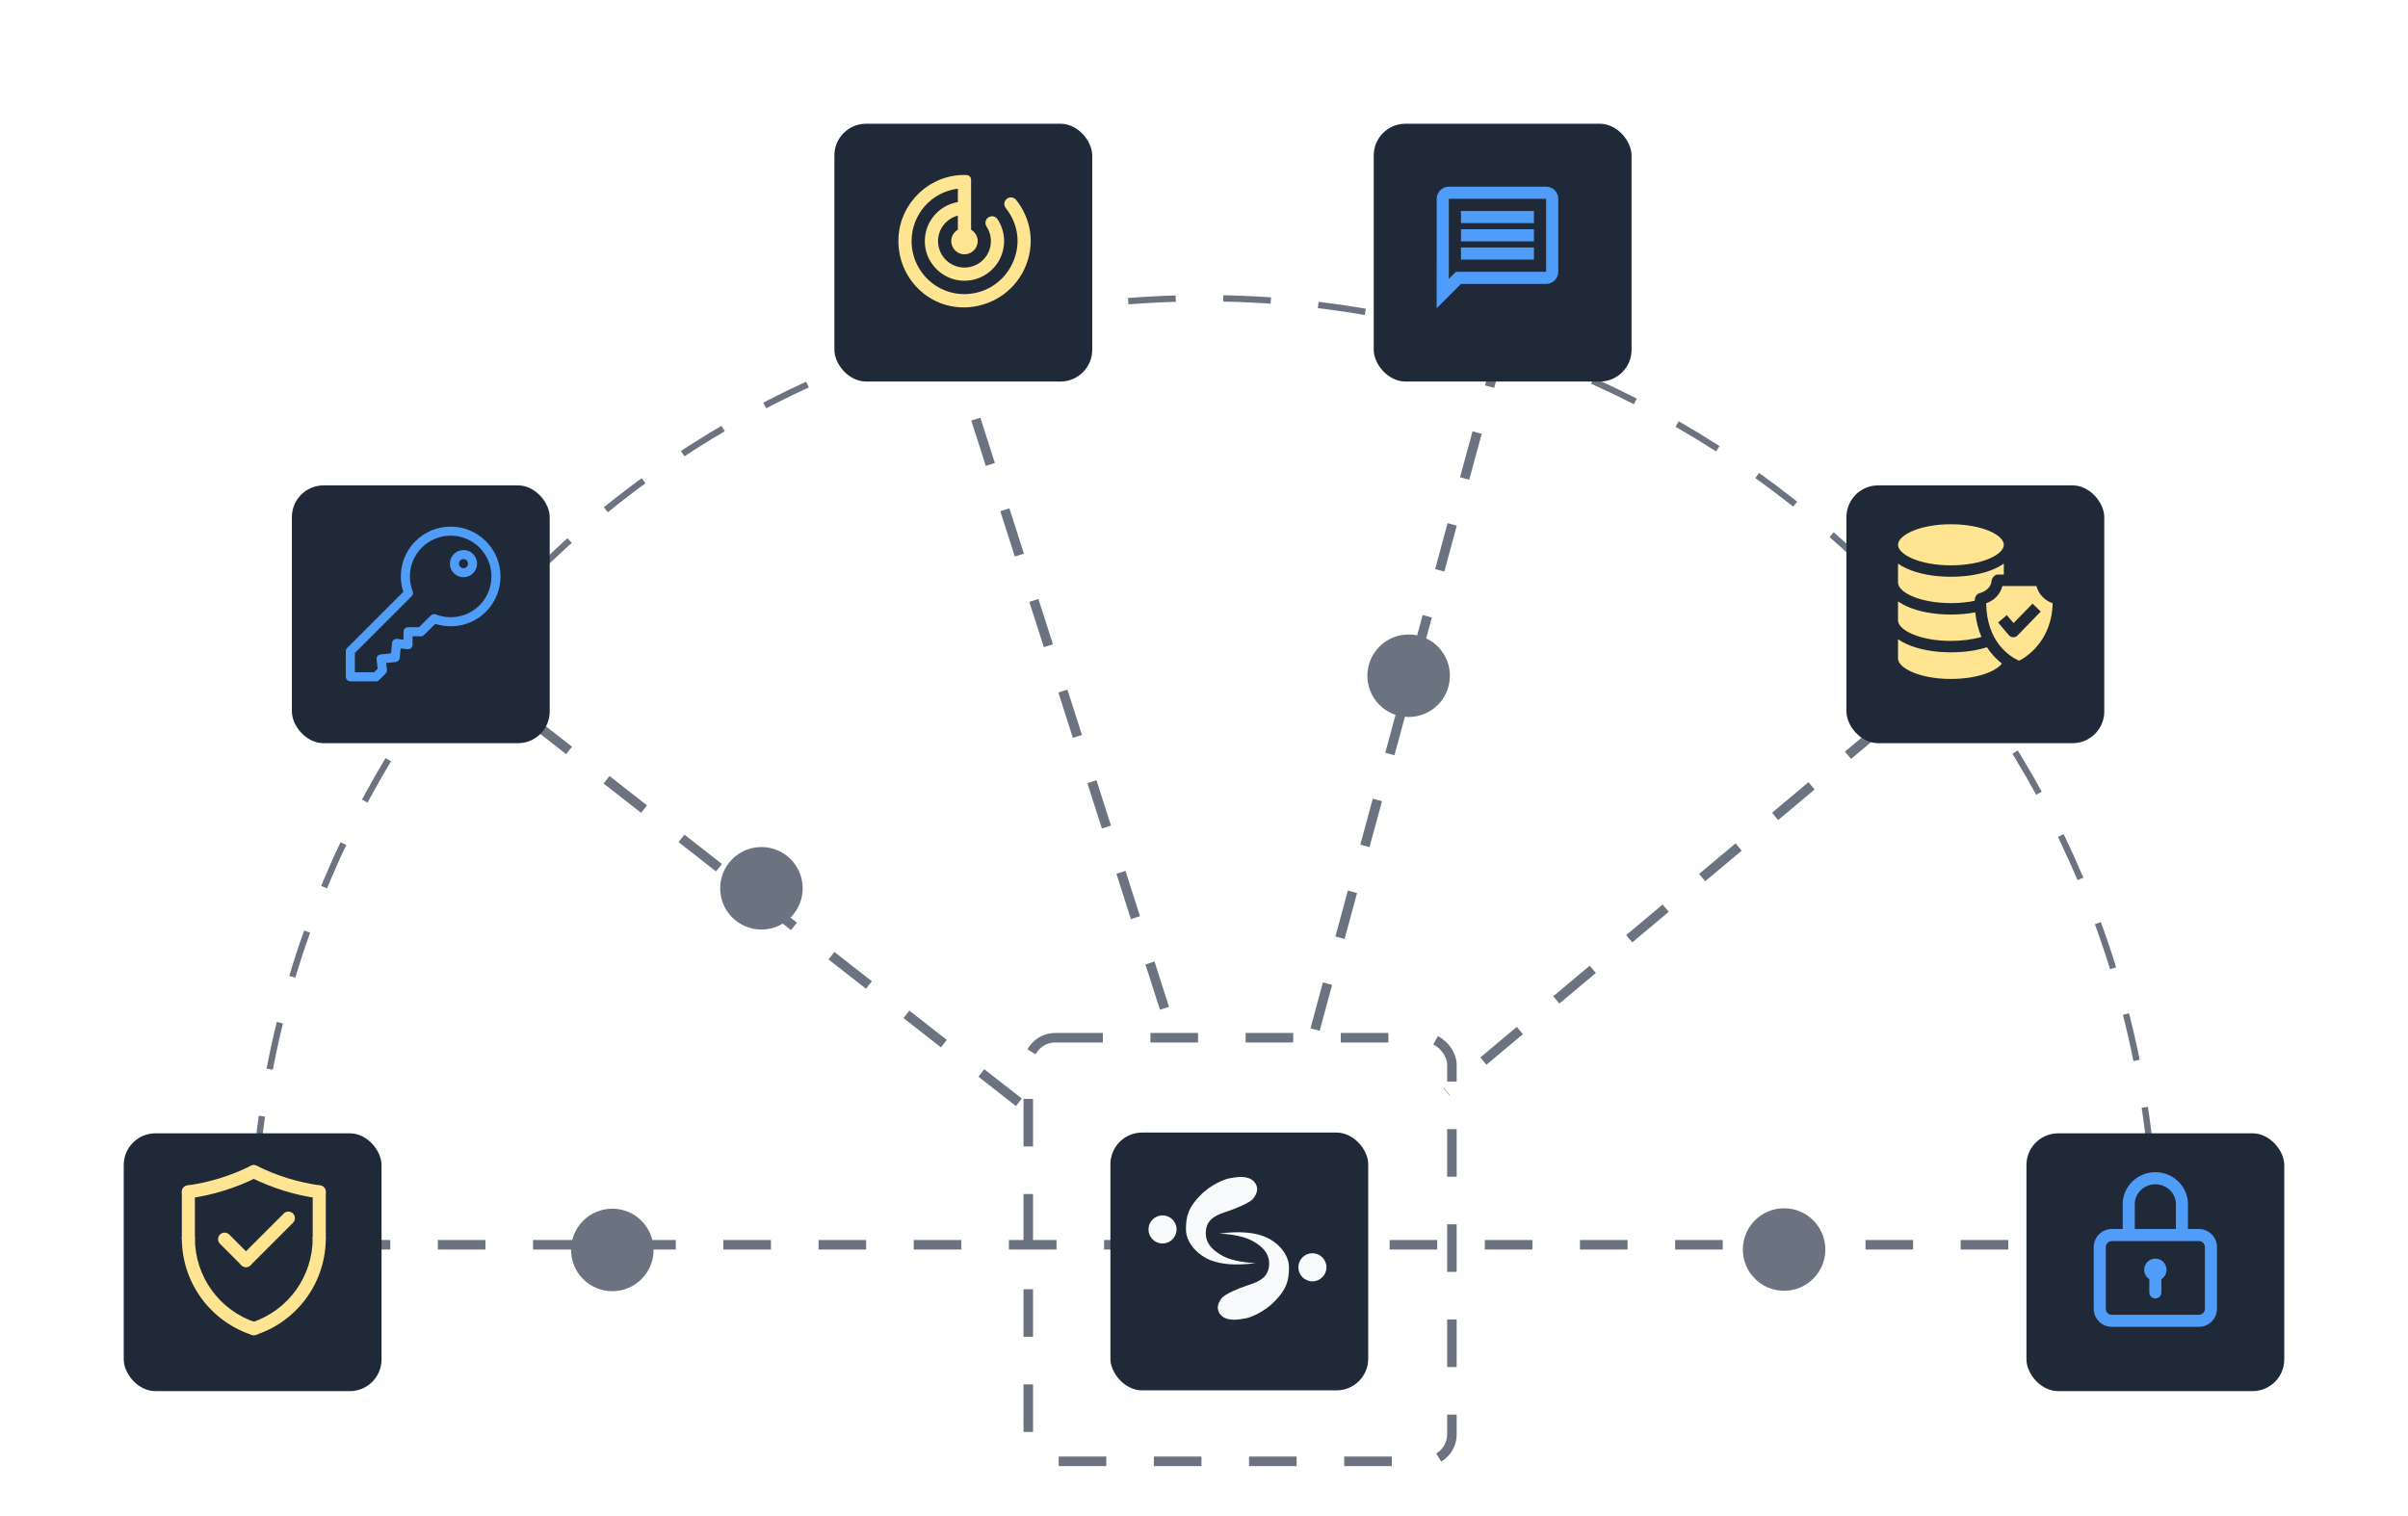 <svg width="759" height="478" viewBox="0 0 759 478" fill="none" xmlns="http://www.w3.org/2000/svg">
<path d="M679.368 393.87C679.368 228.257 545.112 94.002 379.5 94.002C213.888 94.002 79.632 228.257 79.632 393.87" stroke="#6B7280" stroke-width="2" stroke-dasharray="15 15"/>
<line x1="78.007" y1="392.369" x2="679.368" y2="392.369" stroke="#6B7280" stroke-width="3" stroke-dasharray="15 15"/>
<line x1="143.924" y1="208.819" x2="323.977" y2="349.677" stroke="#6B7280" stroke-width="3" stroke-dasharray="15 15"/>
<line x1="473.448" y1="107.393" x2="413.5" y2="328.251" stroke="#6B7280" stroke-width="3" stroke-dasharray="15 15"/>
<line x1="298.429" y1="103.543" x2="370.429" y2="328.401" stroke="#6B7280" stroke-width="3" stroke-dasharray="15 15"/>
<line x1="616.964" y1="209.149" x2="455.964" y2="344.195" stroke="#6B7280" stroke-width="3" stroke-dasharray="15 15"/>
<rect x="324.115" y="327.107" width="133.525" height="133.525" rx="8.5" stroke="#6B7280" stroke-width="3" stroke-dasharray="15 15"/>
<g filter="url(#filter0_d_9874_23623)">
<rect x="350" y="353" width="81.265" height="81.265" rx="10" fill="#1F2937"/>
</g>
<path d="M385.472 395.932C388.543 397.585 393.641 398.097 395.806 398.146C389.163 399.049 384.705 398.441 381.634 397.26C377.796 395.784 373.81 391.946 373.81 387.517C373.81 383.088 374.696 380.579 378.239 376.888C381.782 373.197 386.358 371.573 387.539 371.426C388.72 371.278 391.968 370.392 394.33 371.721C395.46 372.357 396.266 373.601 396.249 374.838C396.23 376.188 395.312 377.53 394.773 378.069C393.729 379.113 390.197 380.726 387.096 381.76C383.996 382.793 380.748 383.826 380.158 387.517C379.567 391.208 381.634 393.865 385.472 395.932Z" fill="#F9FAFB"/>
<circle cx="366.429" cy="387.534" r="4.429" fill="#F9FAFB"/>
<path d="M394.626 391.068C391.555 389.415 386.457 388.903 384.292 388.854C390.935 387.951 395.393 388.559 398.464 389.74C402.302 391.216 406.288 395.054 406.288 399.483C406.288 403.912 405.402 406.421 401.859 410.112C398.316 413.803 393.74 415.427 392.559 415.574C391.378 415.722 388.13 416.608 385.768 415.279C384.638 414.643 383.832 413.399 383.849 412.162C383.868 410.812 384.786 409.47 385.325 408.931C386.369 407.887 389.902 406.274 393.002 405.24C396.102 404.207 399.35 403.174 399.94 399.483C400.531 395.792 398.464 393.135 394.626 391.068Z" fill="#F9FAFB"/>
<circle cx="413.669" cy="399.466" r="4.429" transform="rotate(180 413.669 399.466)" fill="#F9FAFB"/>
<g filter="url(#filter1_d_9874_23623)">
<rect x="39" y="353.238" width="81.265" height="81.265" rx="10" fill="#1F2937"/>
</g>
<path d="M77.533 399.401C77.005 399.401 76.477 399.2 76.075 398.797C75.269 397.991 75.269 396.686 76.075 395.88L89.441 382.514C90.245 381.709 91.552 381.709 92.357 382.514C93.162 383.32 93.162 384.625 92.357 385.431L78.991 398.797C78.589 399.2 78.061 399.401 77.533 399.401Z" fill="#FFE492"/>
<path d="M77.532 399.403C77.004 399.403 76.477 399.202 76.074 398.799L69.336 392.061C68.53 391.256 68.53 389.95 69.336 389.145C70.14 388.34 71.447 388.34 72.252 389.145L78.99 395.882C79.796 396.688 79.796 397.993 78.99 398.799C78.588 399.202 78.06 399.403 77.532 399.403Z" fill="#FFE492"/>
<path d="M79.998 420.879C79.784 420.879 79.566 420.845 79.351 420.775C66.168 416.426 57.31 404.177 57.31 390.293C57.31 389.154 58.234 388.23 59.373 388.23C60.511 388.23 61.435 389.154 61.435 390.293C61.435 402.392 69.154 413.067 80.644 416.857C81.725 417.214 82.313 418.38 81.956 419.462C81.671 420.329 80.864 420.879 79.998 420.879Z" fill="#FFE492"/>
<path d="M59.373 392.357C58.234 392.357 57.31 391.433 57.31 390.294V375.703C57.31 374.565 58.234 373.641 59.373 373.641C60.511 373.641 61.435 374.565 61.435 375.703V390.294C61.435 391.434 60.511 392.357 59.373 392.357Z" fill="#FFE492"/>
<path d="M59.374 377.765C58.361 377.765 57.477 377.018 57.333 375.986C57.176 374.857 57.963 373.816 59.092 373.659C66.06 372.691 72.784 370.609 79.081 367.471C80.101 366.963 81.34 367.377 81.847 368.397C82.355 369.417 81.94 370.654 80.921 371.163C74.223 374.5 67.07 376.714 59.66 377.745C59.564 377.758 59.468 377.765 59.374 377.765Z" fill="#FFE492"/>
<path d="M80 420.879C79.135 420.879 78.327 420.329 78.042 419.462C77.685 418.38 78.273 417.214 79.354 416.857C90.844 413.068 98.562 402.393 98.562 390.293C98.562 389.154 99.486 388.23 100.625 388.23C101.763 388.23 102.687 389.154 102.687 390.293C102.687 404.176 93.83 416.426 80.645 420.775C80.431 420.846 80.214 420.879 80 420.879Z" fill="#FFE492"/>
<path d="M100.626 392.357C99.488 392.357 98.564 391.433 98.564 390.294V375.703C98.564 374.565 99.488 373.641 100.626 373.641C101.765 373.641 102.689 374.565 102.689 375.703V390.294C102.689 391.434 101.765 392.357 100.626 392.357Z" fill="#FFE492"/>
<path d="M100.628 377.765C100.533 377.765 100.437 377.758 100.341 377.745C92.931 376.714 85.778 374.5 79.08 371.163C78.061 370.654 77.646 369.417 78.154 368.397C78.662 367.377 79.9 366.963 80.92 367.471C87.217 370.608 93.942 372.691 100.909 373.659C102.037 373.816 102.825 374.859 102.668 375.986C102.526 377.018 101.642 377.765 100.628 377.765Z" fill="#FFE492"/>
<g filter="url(#filter2_d_9874_23623)">
<rect x="638.735" y="353.238" width="81.265" height="81.265" rx="10" fill="#1F2937"/>
</g>
<g clip-path="url(#clip0_9874_23623)">
<path d="M693.08 387.394H689.648V379.563C689.648 374.009 685.034 369.49 679.363 369.49C673.692 369.49 669.078 374.009 669.078 379.563V387.394H665.653C662.502 387.394 659.939 389.957 659.939 393.108V412.535C659.939 415.686 662.502 418.249 665.653 418.249H693.08C696.231 418.249 698.794 415.686 698.794 412.535V393.108C698.794 389.957 696.231 387.394 693.08 387.394ZM672.887 379.563C672.887 376.109 675.792 373.3 679.363 373.3C682.934 373.3 685.839 376.109 685.839 379.563V387.394H672.887V379.563ZM694.985 412.535C694.985 413.585 694.13 414.44 693.08 414.44H665.653C664.603 414.44 663.749 413.585 663.749 412.535V393.108C663.749 392.058 664.603 391.203 665.653 391.203H693.08C694.13 391.203 694.985 392.058 694.985 393.108V412.535Z" fill="#4F9CF9"/>
<path d="M679.367 396.727C677.421 396.727 675.844 398.304 675.844 400.25C675.844 401.493 676.487 402.584 677.459 403.212V407.393C677.459 408.444 678.312 409.297 679.364 409.297C680.415 409.297 681.268 408.444 681.268 407.393V403.216C682.244 402.59 682.891 401.496 682.891 400.25C682.891 398.304 681.313 396.727 679.367 396.727Z" fill="#4F9CF9"/>
</g>
<g filter="url(#filter3_d_9874_23623)">
<rect x="582" y="149" width="81.265" height="81.265" rx="10" fill="#1F2937"/>
</g>
<g clip-path="url(#clip1_9874_23623)">
<path d="M614.929 165.254C605.101 165.254 598.253 168.667 598.253 171.729C598.253 174.792 605.101 178.205 614.929 178.205C624.756 178.205 631.605 174.792 631.605 171.729C631.605 168.667 624.756 165.254 614.929 165.254Z" fill="#FFE492"/>
<path d="M598.253 201.48V207.537C598.253 210.6 605.101 214.012 614.929 214.012C619.333 214.012 623.491 213.319 626.635 212.059C628.684 211.238 630.201 210.22 630.991 209.161C629.504 207.998 627.787 206.325 626.291 204.017C622.998 205.071 619.105 205.624 614.929 205.624C609.674 205.624 604.758 204.719 601.087 203.075C600.016 202.596 599.069 202.061 598.253 201.48V201.48Z" fill="#FFE492"/>
<path d="M598.253 189.572L598.253 195.546C598.253 198.609 605.101 202.022 614.929 202.022C618.414 202.022 621.758 201.584 624.56 200.776C623.544 198.427 622.887 195.834 622.597 193.029C620.201 193.479 617.589 193.714 614.929 193.714C609.64 193.714 604.701 192.799 601.022 191.136C599.977 190.664 599.052 190.14 598.253 189.572Z" fill="#FFE492"/>
<path d="M598.253 177.658V183.636C598.253 186.699 605.101 190.112 614.929 190.112C617.557 190.112 620.12 189.864 622.426 189.391C622.429 188.825 622.598 187.351 623.962 186.977C626.112 186.387 627.616 184.97 627.749 183.027C627.804 182.227 628.805 181.106 629.55 181.117H631.605V177.658C630.806 178.226 629.881 178.75 628.837 179.223C625.153 180.89 620.213 181.807 614.929 181.807C609.644 181.807 604.705 180.89 601.021 179.223C599.977 178.75 599.052 178.226 598.253 177.658V177.658Z" fill="#FFE492"/>
<path d="M641.904 184.721H631.155C630.554 187.219 628.633 189.269 626.034 190.163C626.236 202.157 633.13 206.73 636.17 208.164C636.344 208.246 636.55 208.238 636.721 208.141C639.772 206.422 646.691 201.304 647.013 190.159C644.42 189.263 642.504 187.216 641.904 184.721ZM635.885 200.34C635.156 201.09 633.901 201.049 633.222 200.253L629.797 196.234L632.54 193.897L634.681 196.41L640.655 190.266L643.239 192.777L635.885 200.34Z" fill="#FFE492"/>
</g>
<g filter="url(#filter4_d_9874_23623)">
<rect x="92" y="149" width="81.265" height="81.265" rx="10" fill="#1F2937"/>
</g>
<g clip-path="url(#clip2_9874_23623)">
<path d="M153.163 170.596C147.036 164.468 137.066 164.468 130.938 170.596C126.753 174.781 125.3 180.95 127.111 186.545L109.419 204.238C109.151 204.506 109 204.869 109 205.248V213.33C109 214.119 109.64 214.759 110.429 214.759H118.511C118.89 214.759 119.253 214.608 119.521 214.34L121.542 212.32C121.85 212.011 122.001 211.578 121.951 211.144L121.698 208.975L124.706 208.691C125.389 208.627 125.93 208.086 125.995 207.403L126.278 204.395L128.448 204.647C128.853 204.694 129.259 204.566 129.563 204.295C129.868 204.024 130.042 203.635 130.042 203.228V200.567H132.654C133.03 200.567 133.391 200.419 133.659 200.154L137.208 196.646C142.805 198.46 148.977 197.007 153.163 192.821C159.291 186.693 159.291 176.723 153.163 170.596ZM151.143 190.8C147.537 194.406 142.128 195.532 137.362 193.668C136.837 193.463 136.239 193.586 135.838 193.983L132.067 197.71H128.613C127.824 197.71 127.184 198.349 127.184 199.138V201.623L125.158 201.388C124.776 201.344 124.393 201.455 124.094 201.696C123.795 201.938 123.607 202.29 123.57 202.673L123.261 205.957L119.976 206.267C119.594 206.303 119.242 206.492 119 206.79C118.758 207.089 118.647 207.473 118.691 207.854L119.032 210.788L117.919 211.902H111.857V205.84L129.77 187.927C130.171 187.526 130.297 186.925 130.091 186.397C128.227 181.631 129.352 176.222 132.958 172.616C137.972 167.603 146.129 167.603 151.143 172.616C156.156 177.63 156.156 185.787 151.143 190.8Z" fill="#4F9CF9"/>
<path d="M149.121 174.636C147.45 172.965 144.731 172.965 143.06 174.636C141.389 176.307 141.389 179.027 143.06 180.698C144.731 182.369 147.45 182.369 149.121 180.698C150.793 179.027 150.793 176.307 149.121 174.636ZM147.101 178.677C146.544 179.234 145.638 179.234 145.081 178.677C144.524 178.12 144.524 177.214 145.081 176.657C145.639 176.098 146.543 176.098 147.101 176.657C147.659 177.215 147.659 178.119 147.101 178.677Z" fill="#4F9CF9"/>
</g>
<circle cx="193.002" cy="394.002" r="13.002" fill="#6B7280"/>
<circle cx="240.002" cy="280.002" r="13.002" fill="#6B7280"/>
<circle cx="444.002" cy="213.002" r="13.002" fill="#6B7280"/>
<circle cx="562.346" cy="393.87" r="13.002" fill="#6B7280"/>
<g filter="url(#filter5_d_9874_23623)">
<rect x="263" y="35" width="81.265" height="81.265" rx="10" fill="#1F2937"/>
</g>
<g filter="url(#filter6_d_9874_23623)">
<rect x="433" y="35" width="81.265" height="81.265" rx="10" fill="#1F2937"/>
</g>
<path d="M317.167 62.833C316.417 63.583 316.354 64.75 317.021 65.583C320.042 69.375 321.625 74.562 320.208 80C318.563 86.354 313.583 91.104 307.271 92.375C296.646 94.479 287.333 86.271 287.333 76C287.333 67.5 293.688 60.5 301.917 59.479V63.687C298.679 64.235 295.786 66.034 293.865 68.697C291.943 71.359 291.146 74.671 291.646 77.916C292.458 83.354 296.979 87.729 302.438 88.396C304.82 88.695 307.238 88.301 309.403 87.262C311.567 86.223 313.387 84.582 314.644 82.536C315.901 80.49 316.542 78.126 316.49 75.725C316.439 73.325 315.697 70.99 314.354 69C313.646 67.958 312.125 67.896 311.229 68.771L311.208 68.791C310.5 69.5 310.438 70.604 310.979 71.437C312.229 73.354 312.729 75.812 312 78.354C311.585 79.774 310.798 81.057 309.722 82.072C308.645 83.086 307.317 83.795 305.875 84.125C304.653 84.407 303.383 84.41 302.16 84.133C300.937 83.856 299.792 83.306 298.81 82.525C297.829 81.744 297.037 80.752 296.493 79.622C295.948 78.492 295.666 77.254 295.667 76C295.667 72.125 298.333 68.896 301.917 67.958V72.416C300.667 73.146 299.833 74.458 299.833 76C299.833 78.291 301.708 80.166 304 80.166C306.292 80.166 308.167 78.291 308.167 76C308.167 74.458 307.333 73.125 306.083 72.416V56.646C306.083 55.833 305.417 55.166 304.604 55.166C293.438 54.75 283.813 63.625 283.208 74.75C282.458 88.396 294.479 99.375 308.229 96.416C316.313 94.687 322.563 88.5 324.375 80.437C325.854 73.854 323.958 67.604 320.271 63C320.087 62.771 319.858 62.583 319.597 62.449C319.336 62.315 319.049 62.237 318.756 62.221C318.463 62.206 318.17 62.252 317.896 62.357C317.622 62.463 317.374 62.625 317.167 62.833Z" fill="#FFE492"/>
<path d="M456.667 62.667H487.333V85.667H458.909L456.667 87.91V62.667ZM456.667 58.834C454.558 58.834 452.853 60.559 452.853 62.667L452.833 97.167L460.5 89.501H487.333C489.442 89.501 491.167 87.776 491.167 85.667V62.667C491.167 60.559 489.442 58.834 487.333 58.834H456.667ZM460.5 78.001H483.5V81.834H460.5V78.001ZM460.5 72.251H483.5V76.084H460.5V72.251ZM460.5 66.501H483.5V70.334H460.5V66.501Z" fill="#4F9CF9"/>
<defs>
<filter id="filter0_d_9874_23623" x="311" y="318" width="159.265" height="159.266" filterUnits="userSpaceOnUse" color-interpolation-filters="sRGB">
<feFlood flood-opacity="0" result="BackgroundImageFix"/>
<feColorMatrix in="SourceAlpha" type="matrix" values="0 0 0 0 0 0 0 0 0 0 0 0 0 0 0 0 0 0 127 0" result="hardAlpha"/>
<feMorphology radius="11" operator="erode" in="SourceAlpha" result="effect1_dropShadow_9874_23623"/>
<feOffset dy="4"/>
<feGaussianBlur stdDeviation="25"/>
<feComposite in2="hardAlpha" operator="out"/>
<feColorMatrix type="matrix" values="0 0 0 0 0 0 0 0 0 0 0 0 0 0 0 0 0 0 0.2 0"/>
<feBlend mode="normal" in2="BackgroundImageFix" result="effect1_dropShadow_9874_23623"/>
<feBlend mode="normal" in="SourceGraphic" in2="effect1_dropShadow_9874_23623" result="shape"/>
</filter>
<filter id="filter1_d_9874_23623" x="0" y="318.238" width="159.265" height="159.266" filterUnits="userSpaceOnUse" color-interpolation-filters="sRGB">
<feFlood flood-opacity="0" result="BackgroundImageFix"/>
<feColorMatrix in="SourceAlpha" type="matrix" values="0 0 0 0 0 0 0 0 0 0 0 0 0 0 0 0 0 0 127 0" result="hardAlpha"/>
<feMorphology radius="11" operator="erode" in="SourceAlpha" result="effect1_dropShadow_9874_23623"/>
<feOffset dy="4"/>
<feGaussianBlur stdDeviation="25"/>
<feComposite in2="hardAlpha" operator="out"/>
<feColorMatrix type="matrix" values="0 0 0 0 0 0 0 0 0 0 0 0 0 0 0 0 0 0 0.2 0"/>
<feBlend mode="normal" in2="BackgroundImageFix" result="effect1_dropShadow_9874_23623"/>
<feBlend mode="normal" in="SourceGraphic" in2="effect1_dropShadow_9874_23623" result="shape"/>
</filter>
<filter id="filter2_d_9874_23623" x="599.735" y="318.238" width="159.265" height="159.266" filterUnits="userSpaceOnUse" color-interpolation-filters="sRGB">
<feFlood flood-opacity="0" result="BackgroundImageFix"/>
<feColorMatrix in="SourceAlpha" type="matrix" values="0 0 0 0 0 0 0 0 0 0 0 0 0 0 0 0 0 0 127 0" result="hardAlpha"/>
<feMorphology radius="11" operator="erode" in="SourceAlpha" result="effect1_dropShadow_9874_23623"/>
<feOffset dy="4"/>
<feGaussianBlur stdDeviation="25"/>
<feComposite in2="hardAlpha" operator="out"/>
<feColorMatrix type="matrix" values="0 0 0 0 0 0 0 0 0 0 0 0 0 0 0 0 0 0 0.2 0"/>
<feBlend mode="normal" in2="BackgroundImageFix" result="effect1_dropShadow_9874_23623"/>
<feBlend mode="normal" in="SourceGraphic" in2="effect1_dropShadow_9874_23623" result="shape"/>
</filter>
<filter id="filter3_d_9874_23623" x="543" y="114" width="159.265" height="159.266" filterUnits="userSpaceOnUse" color-interpolation-filters="sRGB">
<feFlood flood-opacity="0" result="BackgroundImageFix"/>
<feColorMatrix in="SourceAlpha" type="matrix" values="0 0 0 0 0 0 0 0 0 0 0 0 0 0 0 0 0 0 127 0" result="hardAlpha"/>
<feMorphology radius="11" operator="erode" in="SourceAlpha" result="effect1_dropShadow_9874_23623"/>
<feOffset dy="4"/>
<feGaussianBlur stdDeviation="25"/>
<feComposite in2="hardAlpha" operator="out"/>
<feColorMatrix type="matrix" values="0 0 0 0 0 0 0 0 0 0 0 0 0 0 0 0 0 0 0.2 0"/>
<feBlend mode="normal" in2="BackgroundImageFix" result="effect1_dropShadow_9874_23623"/>
<feBlend mode="normal" in="SourceGraphic" in2="effect1_dropShadow_9874_23623" result="shape"/>
</filter>
<filter id="filter4_d_9874_23623" x="53" y="114" width="159.265" height="159.266" filterUnits="userSpaceOnUse" color-interpolation-filters="sRGB">
<feFlood flood-opacity="0" result="BackgroundImageFix"/>
<feColorMatrix in="SourceAlpha" type="matrix" values="0 0 0 0 0 0 0 0 0 0 0 0 0 0 0 0 0 0 127 0" result="hardAlpha"/>
<feMorphology radius="11" operator="erode" in="SourceAlpha" result="effect1_dropShadow_9874_23623"/>
<feOffset dy="4"/>
<feGaussianBlur stdDeviation="25"/>
<feComposite in2="hardAlpha" operator="out"/>
<feColorMatrix type="matrix" values="0 0 0 0 0 0 0 0 0 0 0 0 0 0 0 0 0 0 0.2 0"/>
<feBlend mode="normal" in2="BackgroundImageFix" result="effect1_dropShadow_9874_23623"/>
<feBlend mode="normal" in="SourceGraphic" in2="effect1_dropShadow_9874_23623" result="shape"/>
</filter>
<filter id="filter5_d_9874_23623" x="224" y="0" width="159.265" height="159.266" filterUnits="userSpaceOnUse" color-interpolation-filters="sRGB">
<feFlood flood-opacity="0" result="BackgroundImageFix"/>
<feColorMatrix in="SourceAlpha" type="matrix" values="0 0 0 0 0 0 0 0 0 0 0 0 0 0 0 0 0 0 127 0" result="hardAlpha"/>
<feMorphology radius="11" operator="erode" in="SourceAlpha" result="effect1_dropShadow_9874_23623"/>
<feOffset dy="4"/>
<feGaussianBlur stdDeviation="25"/>
<feComposite in2="hardAlpha" operator="out"/>
<feColorMatrix type="matrix" values="0 0 0 0 0 0 0 0 0 0 0 0 0 0 0 0 0 0 0.2 0"/>
<feBlend mode="normal" in2="BackgroundImageFix" result="effect1_dropShadow_9874_23623"/>
<feBlend mode="normal" in="SourceGraphic" in2="effect1_dropShadow_9874_23623" result="shape"/>
</filter>
<filter id="filter6_d_9874_23623" x="394" y="0" width="159.265" height="159.266" filterUnits="userSpaceOnUse" color-interpolation-filters="sRGB">
<feFlood flood-opacity="0" result="BackgroundImageFix"/>
<feColorMatrix in="SourceAlpha" type="matrix" values="0 0 0 0 0 0 0 0 0 0 0 0 0 0 0 0 0 0 127 0" result="hardAlpha"/>
<feMorphology radius="11" operator="erode" in="SourceAlpha" result="effect1_dropShadow_9874_23623"/>
<feOffset dy="4"/>
<feGaussianBlur stdDeviation="25"/>
<feComposite in2="hardAlpha" operator="out"/>
<feColorMatrix type="matrix" values="0 0 0 0 0 0 0 0 0 0 0 0 0 0 0 0 0 0 0.2 0"/>
<feBlend mode="normal" in2="BackgroundImageFix" result="effect1_dropShadow_9874_23623"/>
<feBlend mode="normal" in="SourceGraphic" in2="effect1_dropShadow_9874_23623" result="shape"/>
</filter>
<clipPath id="clip0_9874_23623">
<rect width="48.759" height="48.759" fill="white" transform="translate(654.988 369.49)"/>
</clipPath>
<clipPath id="clip1_9874_23623">
<rect width="48.759" height="48.759" fill="white" transform="translate(598.253 165.254)"/>
</clipPath>
<clipPath id="clip2_9874_23623">
<rect width="48.759" height="48.759" fill="white" transform="translate(109 166)"/>
</clipPath>
</defs>
</svg>
